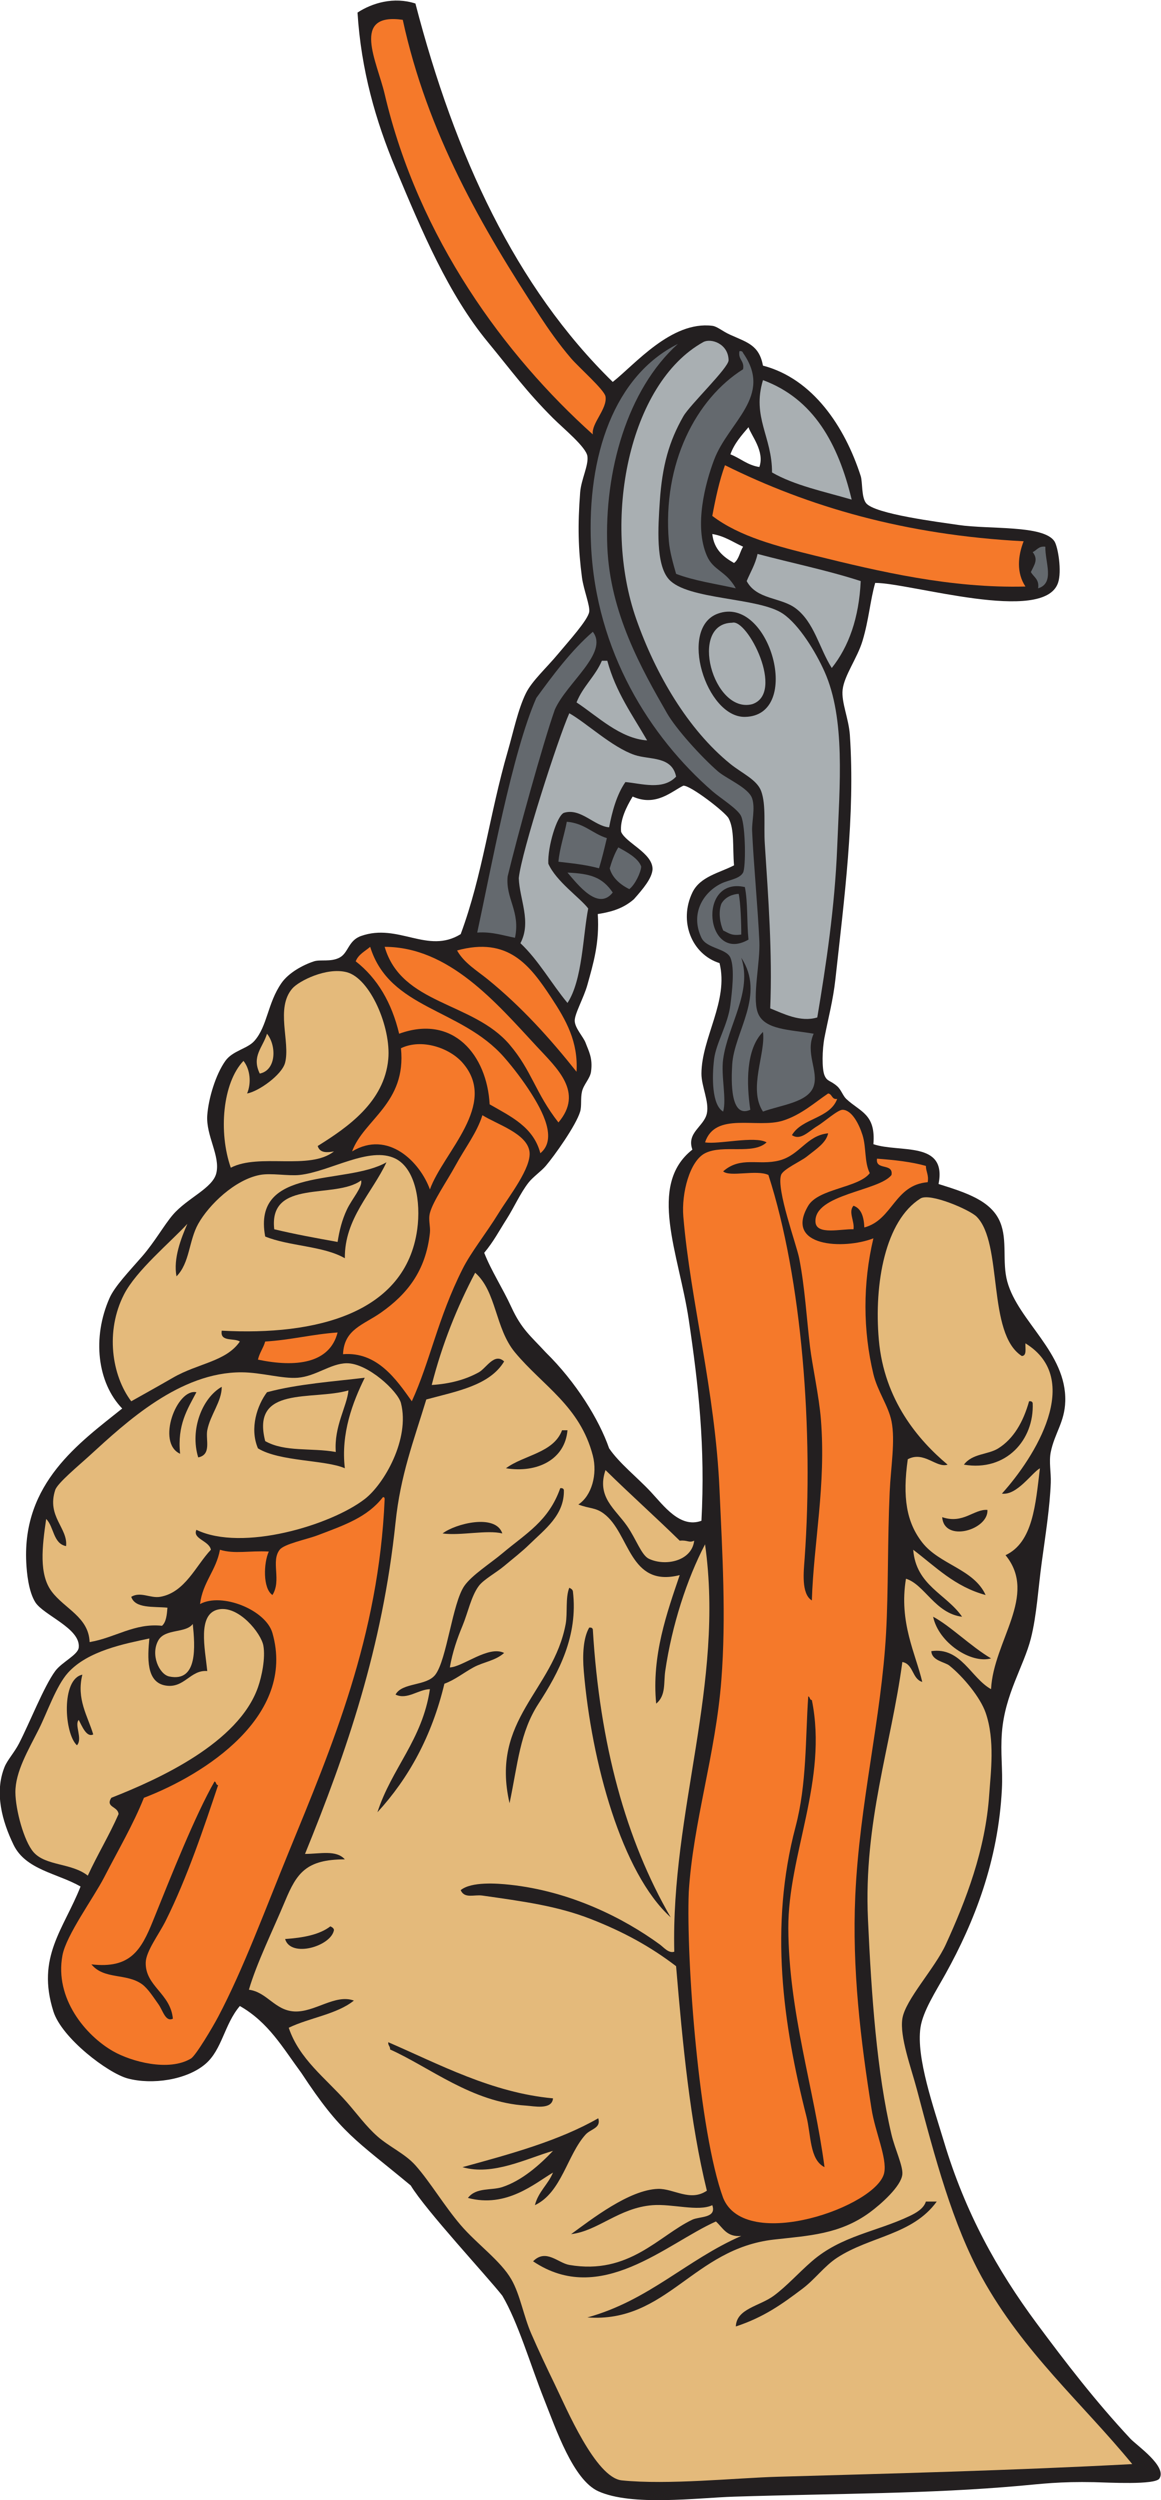 <?xml version="1.0" encoding="UTF-8" standalone="no"?>
<svg
   xmlns:dc="http://purl.org/dc/elements/1.1/"
   xmlns:cc="http://creativecommons.org/ns#"
   xmlns:rdf="http://www.w3.org/1999/02/22-rdf-syntax-ns#"
   xmlns:svg="http://www.w3.org/2000/svg"
   xmlns="http://www.w3.org/2000/svg"
   viewBox="0 0 410.387 883.52"
   height="883.52"
   width="410.387"
   xml:space="preserve"
   id="svg2"
   version="1.1"><defs
     id="defs6" /><g
     transform="matrix(1.333,0,0,-1.333,0,883.52)"
     id="g10"><g
       transform="scale(0.1)"
       id="g12"><path
         id="path14"
         style="fill:#231f20;fill-opacity:1;fill-rule:evenodd;stroke:none"
         d="m 1101.62,6618.71 c 104.95,-403.85 265.9,-751.7 523.2,-1003.19 58.29,45.72 155.21,162.23 264,148.8 13.28,-1.64 26.32,-14.26 48,-24 45.02,-20.23 76.24,-27.33 86.4,-81.61 131.96,-34.53 216.9,-161.25 259.2,-292.79 5.17,-16.07 1.47,-56.18 14.4,-72 23.43,-28.7 193.32,-49.94 244.8,-57.6 81.02,-12.08 225.55,0.38 254.4,-43.2 9.55,-14.43 20.15,-79.8 9.59,-110.41 -37.83,-109.76 -391.3,-0.16 -484.79,0 -13.32,-46.15 -16.56,-96.84 -33.6,-153.59 -13.78,-45.91 -48.56,-91.74 -52.79,-129.6 -3.75,-33.45 16.22,-76.49 19.2,-120 14.48,-212.59 -15.06,-435.31 -38.4,-648.01 -6.04,-54.87 -19.01,-103.32 -28.81,-153.6 -6.29,-32.27 -7.23,-83.59 0,-100.8 7.17,-17.03 15.53,-12.83 33.6,-28.79 10.62,-9.39 15.21,-25.36 24,-33.6 36.93,-34.64 78.69,-39.72 72,-120.01 69.23,-23.57 195.5,9.9 172.8,-105.59 73.81,-23.05 139.6,-44.34 163.2,-100.8 20.27,-48.48 4.64,-105.75 19.2,-158.4 28.99,-104.83 157.24,-188.4 153.6,-316.81 -1.56,-55.22 -28.09,-84.19 -38.4,-134.39 -5.38,-26.25 1.04,-54.46 0,-81.6 -2.47,-64.56 -13.91,-137.66 -24,-211.2 -9.12,-66.44 -13.31,-140.86 -28.79,-201.6 -18.86,-73.95 -68.96,-147.77 -76.81,-249.6 -4.15,-53.87 2.53,-98.15 0,-148.8 -9.57,-192.25 -73.61,-353.74 -148.8,-489.6 -26.34,-47.6 -60.84,-99.98 -67.2,-144.01 -11.52,-79.79 34.93,-210.94 62.4,-302.4 56.69,-188.769 141.82,-340.926 244.8,-480 78.65,-106.199 156.88,-207.793 249.6,-307.195 16.48,-17.664 97.95,-73.328 76.81,-105.598 -11.48,-17.508 -136.14,-10.391 -172.81,-9.598 -90.99,1.961 -140.51,-4.582 -196.8,-9.598 -242.44,-21.633 -483.01,-20.168 -758.4,-28.801 -96.73,-3.035 -271.14,-26.055 -360,14.395 -66.41,30.234 -111.77,163.593 -144,244.804 -35.89,90.442 -68.81,203.301 -110.4,273.594 -40.99,52.129 -203.13,226.34 -242.84,292.168 -146.922,122.219 -183.93,136.719 -289.961,298.228 -49.723,67.24 -86.746,133.9 -163.196,177.6 -41.527,-49.07 -46.828,-115.55 -91.203,-153.59 -49.707,-42.62 -141.668,-55.92 -206.402,-38.4 -52.219,14.13 -174.348,106.62 -196.797,177.6 -45.754,144.62 27.266,217.74 71.996,331.2 -61.426,35.12 -145.426,44.03 -177.597,110.4 -30.449,62.8 -51.23,138.22 -23.992,206.4 7.297,18.28 26.059,38.47 38.398,62.4 28.352,54.99 66.23,151.64 96,192 17.672,23.97 60.367,42.69 62.39,62.39 5.231,50.71 -93.503,85.56 -115.199,120 -17.762,28.23 -22.578,76.72 -24,105.61 -10.367,210.69 140.621,316.91 254.403,408 -66.145,68.6 -79.899,188.03 -33.598,292.8 13.801,31.23 51.808,70.64 86.402,110.4 33.274,38.24 58.508,83.5 81.594,110.4 38.238,44.54 105.523,70.15 115.199,110.39 11.063,45.98 -27.957,99.43 -24,153.6 3.199,43.7 21.824,107.22 48.004,144.01 19.328,27.16 58.242,31.9 76.797,52.8 34.996,39.41 34.676,99.89 72.004,153.59 18.676,26.87 55.984,47.68 86.398,57.61 16.453,5.36 44.129,-2.3 67.203,9.6 24.196,12.47 22.915,45.38 57.598,57.59 98.799,34.79 176.329,-49.28 263.999,4.81 58.24,157.03 76.13,316.74 124.8,484.8 15.03,51.88 27.01,110.63 48,153.6 16.14,33.04 54.37,67.01 86.4,105.6 25.93,31.24 78.07,88.48 81.6,110.4 2.57,15.96 -14.95,59.03 -19.2,91.2 -9.97,75.46 -11.52,138.17 -4.8,225.59 2.63,34.03 22.81,72 19.2,96 -3.69,24.57 -63.96,73.57 -91.2,100.81 -71.22,71.21 -109.46,124.76 -172.8,201.6 -104.6,126.88 -174.41,292.67 -244.8,460.79 -52.605,125.67 -91.238,260.3 -100.8,412.81 38.875,25.46 96.16,42.62 153.6,23.99 z m 844.8,-2284.79 c -38.36,-19.99 -89.9,-29.42 -110.4,-72.01 -36.64,-76.14 -2.21,-163.63 72,-187.19 24.8,-100.25 -47.53,-197.71 -48,-292.81 -0.16,-33.99 21.07,-74.49 14.41,-105.59 -7.5,-34.98 -54.68,-50.75 -38.41,-96 -120.29,-94.61 -35.53,-276.68 -9.6,-451.2 26,-175 43.97,-337.52 33.6,-532.8 -56.65,-20.78 -100,39.97 -134.41,76.79 -35.89,38.44 -83.3,75.48 -110.38,115.21 -26.6,76.54 -87.87,175.73 -168.01,254.39 -39.91,43.48 -63.86,60.62 -91.2,120 -23.56,51.18 -53.58,96.68 -72,144.01 24.96,29.83 39.52,58.32 59.67,89.79 18.9,29.54 35.83,68.02 57.6,96.01 12.16,15.63 33.4,29.88 45.93,44.59 22.87,26.86 80.17,107.07 91.2,144.01 4.44,14.89 0.72,34.97 4.8,52.8 4.44,19.42 21.38,34.46 24,52.79 5.16,36.07 -6.18,54.74 -14.4,76.81 -5.81,15.6 -27.77,38.05 -28.8,57.6 -0.96,18.29 23.98,61.33 33.6,95.99 15.6,56.23 32.51,111.26 27.51,187.69 27.46,4.38 64.14,11.48 95.82,39.36 24.69,27.87 47.81,55.25 49.47,79.44 0.28,43.04 -70.97,69.7 -83.38,99.2 -3.41,30.75 13.78,65.89 30.58,93.52 61.7,-27.75 103.53,14 134.4,28.8 18.85,1.3 111.46,-70.28 120,-86.41 16,-30.2 10.39,-76.02 14.4,-124.79 z m 38.4,1161.6 c 6.85,-21.86 43.49,-63.72 28.81,-105.61 -31.89,4.93 -50.23,23.39 -76.81,33.61 10.57,29.43 29.68,50.31 48,72 z m -96,-283.2 c 32.97,-5.43 55.07,-21.73 81.6,-33.61 -8.64,-13.75 -10.97,-33.83 -24,-43.19 -28.69,16.1 -53.22,36.38 -57.6,76.8 v 0" /><path
         id="path16"
         style="fill:#f5792a;fill-opacity:1;fill-rule:evenodd;stroke:none"
         d="m 1068.02,6575.52 c 65.16,-300.03 208.81,-549.33 364.8,-787.21 20.42,-31.13 48.37,-71.63 81.61,-110.4 20.18,-23.55 88.21,-83.38 91.18,-100.79 5.61,-32.75 -38.16,-71.64 -33.59,-100.8 -232.47,208.66 -462.33,519.7 -552,902.39 -20.262,86.48 -90.645,216.43 48,196.81 v 0" /><path
         id="path18"
         style="fill:#a9afb2;fill-opacity:1;fill-rule:evenodd;stroke:none"
         d="m 2167.22,3930.72 c -44.83,-13.72 -91.2,10.67 -124.8,23.99 5.99,147.59 -5.15,293.07 -14.4,436.8 -3.01,46.75 3.88,102.63 -9.6,139.21 -11.24,30.49 -50.96,47.17 -81.6,71.99 -112.7,91.29 -198.47,238.25 -249.6,384.01 -91.59,261.11 -20,624.57 177.6,734.4 20.07,11.16 66.42,-3.91 67.2,-48 0.36,-20.12 -102.36,-117.91 -120,-148.8 -37.72,-66.11 -56,-130.23 -62.4,-225.61 -4.5,-67.21 -11.24,-166.91 24.01,-206.39 49.44,-55.41 237.5,-47.2 302.39,-91.2 43.34,-29.39 87.59,-102.47 110.4,-153.6 55.72,-124.9 40.27,-298.75 33.6,-465.61 -6.41,-160.26 -29.59,-312.57 -52.8,-451.19 z m -191.99,796.79 c 155.12,2.35 66.04,324.39 -72.01,273.61 -104.68,-38.51 -30.88,-275.16 72.01,-273.61 v 0" /><path
         id="path20"
         style="fill:#64696e;fill-opacity:1;fill-rule:evenodd;stroke:none"
         d="m 1797.62,5716.32 c -135.11,-121.56 -195.31,-339.32 -187.2,-537.61 7.21,-176.12 90.58,-323.59 158.4,-441.59 24.17,-42.06 90.57,-115.32 134.4,-153.6 22.91,-20.01 81.66,-43.73 91.21,-72 8.75,-25.95 -1.09,-61.83 0,-86.4 3.68,-83.88 15.03,-201.38 19.2,-292.81 2.51,-55.47 -18.75,-145.09 -4.81,-187.19 15.98,-48.26 86.31,-46.31 148.8,-57.6 -23.12,-51.22 13.54,-98.63 0,-139.2 -14.33,-42.93 -86.67,-49.65 -134.4,-67.2 -39.96,60.48 7.73,154.16 0,211.19 -45.71,-45.51 -43.88,-137.68 -33.6,-206.39 -53.09,-23.93 -50.74,74.57 -48,120 5.27,87.23 89.15,183.62 23.99,283.2 30.25,-90.72 -35.62,-178.94 -47.99,-268.81 -6.16,-44.76 9.55,-105.17 0,-139.19 -30.06,17.44 -29.85,91.5 -23.99,139.19 5.26,42.99 36.67,91.23 43.19,144.01 3.56,28.84 12.42,96.34 0,124.8 -10.89,24.95 -63.23,24.17 -76.8,52.79 -31,65.41 6.5,121.7 52.8,144.01 20.08,9.67 48.29,11.83 57.6,28.79 7.47,13.64 6.94,120.27 -4.81,148.81 -7.95,19.35 -55.05,48.26 -76.79,67.2 -164.55,143.34 -308.73,369.53 -321.6,652.8 -10.79,237.65 61.88,448.53 230.4,532.8 z m 187.2,-1579.21 c -4.72,44.89 -1.4,97.81 -9.59,139.21 -128.04,28.88 -103.96,-204.87 9.59,-139.21 v 0" /><path
         id="path22"
         style="fill:#64696e;fill-opacity:1;fill-rule:evenodd;stroke:none"
         d="m 1960.82,5697.12 c 5.57,0.77 8.54,-1.07 9.6,-4.8 80.42,-114.5 -38.58,-182.15 -76.79,-283.21 -23.19,-61.3 -53.68,-175.04 -19.2,-254.39 17.39,-40.06 50.24,-39.09 76.79,-86.41 -53.53,12.07 -111.06,20.15 -158.4,38.41 -8.35,28.68 -16.99,60.18 -19.19,86.4 -17.5,207.23 72.79,378.03 196.79,456 4.14,23.34 -13.74,24.65 -9.6,48 v 0" /><path
         id="path24"
         style="fill:#a9afb2;fill-opacity:1;fill-rule:evenodd;stroke:none"
         d="m 2023.22,5620.31 c 134.3,-49.69 199.53,-168.45 235.2,-316.79 -73.02,21.38 -151.32,37.48 -211.2,72 0.3,95.13 -53.74,146.17 -24,244.79 v 0" /><path
         id="path26"
         style="fill:#f5792a;fill-opacity:1;fill-rule:evenodd;stroke:none"
         d="m 1922.42,5394.71 c 221.32,-109.87 477.25,-185.14 792.01,-201.59 -15.33,-39.16 -19.35,-83.61 4.79,-120 -197.76,-5.13 -386.73,39.64 -556.8,81.6 -100.73,24.84 -201,50.34 -273.6,105.59 8.8,47.2 18.66,93.35 33.6,134.4 v 0" /><path
         id="path28"
         style="fill:#64696e;fill-opacity:1;fill-rule:evenodd;stroke:none"
         d="m 2772.02,5178.71 c -1.17,-40.46 25.78,-96.5 -19.2,-110.4 3.54,24.35 -11.9,29.7 -19.19,43.2 9,19.24 20.3,32.82 4.79,52.81 11.06,4.93 15.47,16.52 33.6,14.39 v 0" /><path
         id="path30"
         style="fill:#a9afb2;fill-opacity:1;fill-rule:evenodd;stroke:none"
         d="m 2282.42,5087.51 c -4.63,-97.77 -31.48,-173.31 -76.81,-230.39 -33.47,52.95 -46.34,121.28 -95.99,158.4 -39.35,29.42 -103.14,22.57 -129.6,71.99 9.87,23.74 22.89,44.32 28.8,72.01 91.02,-24.19 186.67,-43.73 273.6,-72.01 v 0" /><path
         id="path32"
         style="fill:#a9afb2;fill-opacity:1;fill-rule:evenodd;stroke:none"
         d="m 1941.62,4977.12 c 40.27,11.63 141.25,-187.03 52.81,-216 -103.79,-26.01 -168.84,214.18 -52.81,216 v 0" /><path
         id="path34"
         style="fill:#64696e;fill-opacity:1;fill-rule:evenodd;stroke:none"
         d="m 1572.02,4953.12 c 42.93,-55.72 -69.31,-135.04 -100.79,-206.4 -31.44,-89.09 -99.66,-336.36 -125.11,-442.21 -5.8,-58.88 34.3,-92.56 19.5,-162.6 -29.65,5.55 -61.93,16.74 -100.13,13.74 35.56,164.53 92.7,477.05 156.73,622.14 42.46,58.37 92.47,125.86 149.8,175.33 v 0" /><path
         id="path36"
         style="fill:#a9afb2;fill-opacity:1;fill-rule:evenodd;stroke:none"
         d="m 1596.02,4876.32 c 4.8,0 9.59,0 14.4,0 22.35,-83.25 67.02,-144.18 105.6,-211.2 -71.82,4.99 -131.3,63.88 -187.2,100.8 16.78,42.42 49.48,68.92 67.2,110.4 v 0" /><path
         id="path38"
         style="fill:#a9afb2;fill-opacity:1;fill-rule:evenodd;stroke:none"
         d="m 1509.62,4737.12 c 45.14,-25.26 113.32,-90.01 172.8,-110.4 39.34,-13.5 99.27,-2.17 110.4,-57.6 -34.88,-37.05 -92.03,-18.12 -134.4,-14.4 -23.35,-33.59 -35.38,-79.04 -43.19,-120 -39.3,3.04 -75.48,52.27 -120,38.4 -18.85,-8.23 -43.35,-90.23 -41.23,-134.77 20.66,-47.08 84.29,-90.46 105.79,-118.8 -14.11,-70.86 -14.97,-189.51 -54.97,-250.44 -42.81,51.59 -76.23,112.57 -124.8,158.41 29.98,56.66 -2.45,116.46 -4.37,172.56 7.42,70.85 104.73,371.6 133.97,437.04 v 0" /><path
         id="path40"
         style="fill:#64696e;fill-opacity:1;fill-rule:evenodd;stroke:none"
         d="m 1503.01,4449.49 c 47.2,-4.01 67.3,-31.11 106.23,-43.39 -7.05,-29.55 -12.94,-54.26 -20.83,-79.97 -37.28,10.02 -74.19,13.44 -107.59,17.39 3.02,35.37 16.27,73.49 22.19,105.97 v 0" /><path
         id="path42"
         style="fill:#64696e;fill-opacity:1;fill-rule:evenodd;stroke:none"
         d="m 1639.58,4381.56 c 22.9,-12.52 53.21,-28.63 60.78,-50.94 -1.04,-15.63 -16.34,-48.08 -31.65,-59.74 -31.29,15.49 -47.23,36.34 -51.85,55.11 4.34,15.72 12.74,39.45 22.72,55.57 v 0" /><path
         id="path44"
         style="fill:#64696e;fill-opacity:1;fill-rule:evenodd;stroke:none"
         d="m 1504.82,4314.71 c 61.16,-2.66 92.3,-12.3 120,-52.8 -38.77,-49.53 -92.56,20.99 -120,52.8 v 0" /><path
         id="path46"
         style="fill:#64696e;fill-opacity:1;fill-rule:evenodd;stroke:none"
         d="m 1965.61,4150.48 c -26.12,-3.72 -32.4,3.61 -47.77,10.64 -8.54,18.5 -13.45,48.66 -5.02,70.96 10.41,18.69 30.95,25.56 45.93,26.3 5.27,-22.54 7.09,-84.31 6.86,-107.9 v 0" /><path
         id="path48"
         style="fill:#f5792a;fill-opacity:1;fill-rule:evenodd;stroke:none"
         d="m 981.625,4117.91 c 51.365,-166 240.835,-162.4 355.195,-292.79 24.81,-28.3 51.45,-63.46 72,-96 27.72,-43.91 70.69,-120.3 24,-158.4 -18.16,69.83 -78.54,97.45 -134.4,129.6 -6.98,130.47 -96.46,239.43 -240,187.2 -19.76,82.64 -57.69,147.11 -115.201,192 7.203,18.39 24.617,26.58 38.406,38.39 v 0" /><path
         id="path50"
         style="fill:#f5792a;fill-opacity:1;fill-rule:evenodd;stroke:none"
         d="m 1020.02,4117.91 c 170.38,-0.31 294.71,-147.06 403.2,-263.99 54.33,-58.56 125.32,-121.65 57.6,-201.61 -61.6,78.79 -70.29,136.75 -129.6,206.4 -96.87,113.77 -286.69,105.17 -331.2,259.2 v 0" /><path
         id="path52"
         style="fill:#f5792a;fill-opacity:1;fill-rule:evenodd;stroke:none"
         d="m 1528.82,3786.71 c -70.66,88.81 -145.55,171.89 -235.2,244.8 -28.49,23.18 -63.05,43.4 -81.6,76.81 135.51,36.99 192.81,-38.81 249.6,-124.8 39.86,-60.36 71.86,-117.42 67.2,-196.81 v 0" /><path
         id="path54"
         style="fill:#e4ba7b;fill-opacity:1;fill-rule:evenodd;stroke:none"
         d="m 842.422,3589.92 c 5.801,-19.54 25.871,-17.41 43.203,-14.4 -64.848,-51.01 -198.02,-4 -273.605,-43.21 -32.954,93.94 -21.875,225 33.601,283.21 17.879,-22.24 21.336,-58.95 9.598,-86.4 30.281,5.24 92.515,49.33 100.801,81.6 14.199,55.29 -26.153,144.46 19.199,196.79 17.16,19.81 90.344,56.93 144,43.2 62.383,-15.96 118.021,-146.28 110.401,-230.4 -10.31,-113.85 -108.233,-181.17 -187.198,-230.39 v 0" /><path
         id="path56"
         style="fill:#e4ba7b;fill-opacity:1;fill-rule:evenodd;stroke:none"
         d="m 708.02,3887.52 c 25.519,-31.31 25.101,-96.74 -19.204,-105.61 -22.433,46.03 8.157,68.88 19.204,105.61 v 0" /><path
         id="path58"
         style="fill:#f5792a;fill-opacity:1;fill-rule:evenodd;stroke:none"
         d="m 1140.02,3474.72 c -26.16,72.4 -110.49,158.36 -206.403,100.8 30.742,84.46 144.623,127.37 129.603,273.6 55.46,26.51 128.96,0.64 163.21,-38.4 96.81,-110.39 -51.32,-237.62 -86.41,-336 v 0" /><path
         id="path60"
         style="fill:#f5792a;fill-opacity:1;fill-rule:evenodd;stroke:none"
         d="m 2196.02,3729.12 c 11.32,-1.48 8.93,-16.67 24,-14.4 -19.41,-52.59 -93.48,-50.53 -120,-96.01 22.92,-15.55 44.88,10.69 67.2,24 18.55,11.08 54.47,43.56 67.21,43.21 25.01,-0.71 43.98,-39.08 52.79,-67.21 10.3,-32.85 4.46,-71.26 19.2,-100.8 -29.94,-39.16 -136.06,-40.64 -163.2,-86.39 -64.89,-109.4 94.83,-116.75 172.8,-86.4 -28.46,-119.95 -27.69,-244.84 0,-360 10.96,-45.61 39.84,-84.03 48,-124.81 10.41,-51.97 -1.77,-120.61 -4.8,-187.2 -5.87,-129.34 -3.32,-261.08 -9.6,-374.39 -12.54,-226.36 -70.5,-451.69 -81.6,-696.01 -8.83,-194.39 14.21,-384.39 43.2,-566.39 9.75,-61.242 41.07,-128.488 33.6,-168 -16.82,-89.093 -368.22,-212.968 -427.2,-67.207 -63.98,174.774 -98.3,628.927 -91.2,811.197 11.57,184.8 71.24,364.73 86.4,561.61 13.02,168.97 2.64,334.73 -4.8,504 -11.61,264.21 -77.1,500.56 -96,724.79 -5.23,62.17 16.94,147.38 57.6,168.01 47.79,24.24 127.04,-5.09 163.2,28.8 -31.49,17.8 -127.41,-6.12 -163.2,0 27.16,82.24 137.78,36.05 206.4,57.59 48.94,15.37 86.2,49.45 120,72.01 z m -129.6,-177.6 c -54.69,-14.15 -102.2,12.01 -148.8,-28.81 17.43,-16 88.4,5.22 120,-9.6 88.83,-274.67 120.28,-678.61 96.01,-1017.59 -2.36,-32.88 -9.55,-93.01 19.19,-110.4 4.8,154.24 37.89,304.43 24,480 -4.82,60.84 -22.86,142.77 -28.8,192 -9.15,75.87 -13.63,158.09 -28.8,235.19 -7.09,36.02 -61.15,182.76 -48,220.8 5.26,15.24 52.3,36.23 67.2,48.01 28.32,22.35 52.12,37.4 57.6,62.4 -57.06,-5.56 -74.61,-57.78 -129.6,-72 z m 43.2,-1766.4 c -69.86,-264.06 -33.53,-523.1 28.8,-768 12.59,-49.464 8.03,-114.593 48,-134.405 -27.83,210.075 -95.01,410.285 -96,633.605 -0.86,194.49 105.56,392.82 62.4,604.79 -6.34,0.06 -4.39,8.42 -9.6,9.6 -7.65,-110.59 -3.52,-231.92 -33.6,-345.59 v 0" /><path
         id="path62"
         style="fill:#f5792a;fill-opacity:1;fill-rule:evenodd;stroke:none"
         d="m 1092.03,2913.11 c -41.14,58.09 -91.99,132.01 -182.413,124.81 2.789,66.58 53.957,77.38 100.803,110.4 68.5,48.27 118.58,109.73 129.6,211.2 1.89,17.39 -4.84,34.41 0,52.79 8.29,31.48 44.72,83.66 67.21,124.8 27.15,49.73 57.29,87.66 71.99,134.4 39.18,-24.53 117.64,-48.28 124.8,-95.99 6.39,-42.64 -54.82,-119.7 -81.59,-163.21 -34.24,-55.61 -72.99,-103.01 -96,-148.79 -65.66,-130.57 -85.94,-244.81 -134.4,-350.41 v 0" /><path
         id="path64"
         style="fill:#e4ba7b;fill-opacity:1;fill-rule:evenodd;stroke:none"
         d="m 588.02,3100.32 c -5.192,-30.8 32.589,-18.61 48.003,-28.8 -36.835,-53.47 -110.519,-57.22 -177.605,-96 -38.883,-22.48 -73.766,-41.77 -110.398,-62.41 -51.688,68.55 -69.192,185.69 -19.204,283.21 32.489,63.37 122.051,137.45 168.004,187.19 -16.332,-37.58 -37.828,-91.84 -28.8,-139.19 35.503,35.74 32.433,94.25 57.605,139.19 28.461,50.85 97.125,116.83 163.191,129.6 30,5.81 75.133,-3.25 105.602,0 80.508,8.6 185.949,77.66 254.402,43.21 52.7,-26.53 67.54,-114.52 57.6,-187.2 -30.52,-223.11 -268.815,-282.52 -518.4,-268.8 z m 115.199,249.6 c 63.636,-25.97 154.48,-24.72 211.199,-57.61 -1.082,105.15 72.312,172.89 110.402,254.41 -107.75,-61.99 -356.812,-7.8 -321.601,-196.8 v 0" /><path
         id="path66"
         style="fill:#f5792a;fill-opacity:1;fill-rule:evenodd;stroke:none"
         d="m 2325.61,3556.32 c 46.15,-3.46 90.94,-8.27 129.62,-19.21 0.19,-15.79 8.09,-23.89 4.79,-43.19 -88.63,-7.37 -92.31,-99.7 -168,-120 -1.29,27.51 -7.53,50.06 -28.8,57.6 -14.51,-16.39 3.42,-41.18 0,-62.4 -31.14,1.59 -98.61,-16.48 -100.8,19.2 -4.55,73.98 169.14,81.93 201.6,124.79 5.48,32.69 -43.3,11.11 -38.41,43.21 v 0" /><path
         id="path68"
         style="fill:#e4ba7b;fill-opacity:1;fill-rule:evenodd;stroke:none"
         d="m 957.621,3498.71 c 4.531,-17.32 -24.086,-48.52 -37.484,-76.8 -13.258,-27.97 -20.176,-56.11 -24.918,-86.39 -57.004,10.19 -113.797,20.6 -167.996,33.6 -15.297,135.29 161.539,78.45 230.398,129.59 v 0" /><path
         id="path70"
         style="fill:#e4ba7b;fill-opacity:1;fill-rule:evenodd;stroke:none"
         d="m 2709.62,3033.11 c 13.73,0.68 8.78,20.03 9.6,33.61 154.37,-94.83 25.49,-301.22 -62.4,-398.4 39.63,-5.48 79.05,54.93 100.8,67.2 -11.66,-95.54 -18.19,-196.2 -91.2,-230.4 86.82,-106.02 -32.14,-227.34 -38.4,-355.21 -53.62,29.78 -79.69,112.06 -158.4,100.8 1.12,-25.49 35.83,-28.6 48,-38.4 36.81,-29.6 81.79,-84.01 96.01,-124.79 25.31,-72.67 13.35,-159.95 9.59,-216.01 -9.95,-148.37 -62.08,-282.23 -115.2,-398.4 -29.11,-63.65 -107.54,-146.64 -115.2,-196.79 -7.37,-48.25 23.19,-129.69 38.4,-187.2 47.83,-180.8 94.74,-357.948 172.8,-499.21 109.64,-198.379 265.63,-332.691 398.4,-494.394 -318.7,-17.039 -651.63,-25.348 -940.8,-33.602 -109.87,-3.137 -290.46,-22.062 -412.8,-9.602 -69.55,7.09 -147.55,192.422 -177.59,254.406 -21.99,45.332 -43.39,90.672 -62.41,134.394 -20.76,47.727 -29.36,103.211 -52.8,144.004 -28.48,49.551 -91.42,93.801 -134.4,144.004 -43.87,51.238 -81.26,114.871 -120,158.399 -27.49,30.878 -69.31,49.023 -100.8,76.796 -30.351,26.758 -54.879,60.974 -81.601,91.204 -56.254,63.63 -125.742,113.74 -153.598,196.79 55.039,26.57 127.664,35.54 172.797,72.01 -49.785,18.35 -104.07,-31.98 -158.398,-28.8 -51.465,3.02 -71.957,51.27 -120,57.59 20.492,70.4 63.628,157.62 96,235.21 30.828,73.86 55.472,110.31 158.398,110.4 -22.992,25.68 -65.324,14.46 -105.602,14.39 110.442,270.96 205.544,547.29 240.004,878.4 13.09,125.81 47.55,214.66 81.6,326.41 80.6,21.8 167.92,36.88 206.4,100.8 -25.57,24.28 -47.44,-17.89 -67.2,-28.81 -35.18,-19.43 -76.5,-30.57 -124.8,-33.59 27.95,109.65 67.75,207.45 115.2,297.6 57.02,-50.31 52.44,-147.14 105.6,-211.21 73.36,-88.39 172.4,-142.38 206.4,-273.59 12.75,-49.23 -2.99,-106.78 -38.39,-129.61 30.35,-11.7 44.39,-7.24 67.19,-23.99 69.87,-51.36 66.79,-197.34 201.6,-163.21 -33.22,-98.05 -74.91,-212.97 -62.4,-340.8 26.37,21.71 19.46,55.24 24,86.41 17.62,121.1 57.42,243.77 105.6,336 52.04,-370.99 -90.68,-707.46 -81.6,-1080 -14.65,-5.21 -28.5,11.98 -38.4,19.19 -96.38,70.28 -237.17,141.23 -398.4,158.4 -33.4,3.57 -101.22,8.65 -129.6,-14.39 10.11,-23.39 35.4,-11.23 57.6,-14.41 107.83,-15.4 198.55,-27.36 288,-62.4 86.06,-33.7 157.06,-72.45 225.6,-124.79 17.54,-208.07 37.18,-414.02 81.61,-595.207 -44.5,-30.208 -87.82,6.015 -129.61,4.804 -76.68,-2.226 -177.89,-81.933 -230.39,-120 71.68,8.446 126.61,69.832 215.99,76.797 52.09,4.063 121.56,-17.687 158.4,0 12.27,-34.871 -33.81,-29.426 -52.8,-38.398 -88.54,-41.828 -167.75,-147.356 -326.4,-120 -29.94,5.164 -61.91,44.05 -96,9.597 178.89,-120.418 352.36,46.313 484.8,105.606 18.59,-16.61 28.43,-41.973 67.19,-38.406 -144.81,-63.176 -244.89,-171.094 -407.99,-215.997 210.8,-15.253 279.85,182.039 494.4,206.399 91.83,10.426 174.59,13.457 254.4,72 29.45,21.601 83.31,69.289 86.4,100.801 2.16,22.039 -19.81,67.422 -28.8,105.605 -38.92,165.389 -53.21,368.799 -62.4,571.189 -11.68,257.18 61.18,458.57 91.2,681.6 29.75,-5.45 25.52,-44.88 52.79,-52.79 -17.37,74.48 -62.52,157.9 -43.19,273.59 49.22,-15.05 77.38,-92.02 148.8,-100.8 -41.82,60.59 -122.17,82.64 -129.6,177.6 59.22,-44.78 110.1,-97.9 192.01,-120 -31.4,69.09 -121.94,80.21 -168.02,139.21 -41.9,53.66 -52.77,119.74 -38.39,220.79 43.39,22.75 75.53,-24.23 105.6,-14.39 -77.04,64.53 -168.39,170.62 -182.4,331.2 -13.04,149.55 17.21,315.89 110.4,374.4 25.23,15.83 130.79,-30 148.8,-48.01 70.71,-70.7 26.95,-310.04 120,-369.6 z m -62.4,-244.79 c -27.74,-17.34 -68.41,-13.04 -91.2,-43.2 111.95,-19.03 186.75,65.9 182.4,163.2 -1.06,3.74 -4.02,5.57 -9.6,4.79 -15.45,-55.2 -41.32,-99.61 -81.6,-124.79 z m -1156.8,48 c -22.69,-60.51 -101.03,-65.37 -148.79,-100.8 82.31,-13.27 156.47,22.53 163.19,100.8 -4.8,0 -9.59,0 -14.4,0 z m -158.4,-326.41 c -31.64,-26.65 -80.84,-57.61 -100.8,-86.39 -31.54,-45.5 -46.41,-195.48 -76.8,-235.2 -23.82,-31.14 -87.74,-19.92 -105.6,-52.8 30.85,-14.74 59.95,13.56 91.2,14.39 -20.14,-135.05 -101.29,-209.11 -139.2,-326.39 82.7,90.11 144.23,201.36 177.6,340.8 27.77,10.16 50.38,28.66 76.8,43.2 26.75,14.71 58.14,17.34 81.6,38.4 -41.47,20.73 -109.14,-36.92 -144,-38.4 7.14,40.98 19.45,76.44 33.61,110.4 14.26,34.25 23.01,78.61 43.19,105.6 12.88,17.22 46.31,35.25 67.2,52.8 23.83,20.02 47.29,38.06 67.2,57.6 40.06,39.31 93.06,77.4 91.21,144 -1.07,3.74 -4.03,5.58 -9.62,4.79 -30.89,-87.54 -90.63,-119.76 -153.59,-172.8 z m 1166.4,96.01 c 4.98,-68.28 123.26,-33.8 120,19.2 -35.79,2.82 -64.03,-38.19 -120,-19.2 z m -1324.8,-43.21 c 47.08,-6.57 118.24,10.09 158.4,0 -17.49,53.33 -124.59,26.07 -158.4,0 z m 326.4,-240 c -33.13,-177.81 -200.42,-252.06 -148.8,-475.19 22.26,106.61 27.43,187.97 76.8,263.99 53.46,82.34 105.24,179.32 91.2,297.61 -1.02,5.38 -5.33,7.47 -9.6,9.6 -10.64,-26.02 -4.33,-67.7 -9.6,-96.01 z m 974.41,19.2 c 14.46,-69.21 100.8,-125.39 153.59,-110.4 -53.47,31.52 -108.42,86.54 -153.59,110.4 z m -926.41,-143.99 c 20.34,-240.82 100.59,-535.63 230.4,-652.8 -118.58,204.63 -188.17,458.23 -206.4,763.2 -1.06,3.74 -4.02,5.57 -9.6,4.79 -15.85,-27.06 -18.03,-72.16 -14.4,-115.19 z m -792,-710.4 c 14.941,-50.8 122.339,-19.38 129.605,23.99 -1.02,5.39 -5.332,7.49 -9.605,9.6 -28.903,-22.29 -72.125,-30.27 -120,-33.59 z m 278.4,-292.8 c 105.81,-47.52 216.85,-140.04 360,-148.8 20.4,-1.25 69.51,-12.38 72,19.2 -162.1,14.84 -302.21,90.68 -436.8,148.8 -1.07,-9.08 5.41,-10.59 4.8,-19.2 z m 192.01,-312.005 c 80.39,-23.645 171.25,23.379 239.99,43.203 -35.7,-37.695 -82.46,-78.906 -134.4,-96.008 -29.14,-9.59 -69.05,-0.019 -91.2,-28.797 102.86,-27.453 178.1,39.356 225.6,67.207 -13.07,-31.726 -38.97,-50.636 -48,-86.406 70.82,33.399 85.47,133.113 134.4,187.207 13.84,15.293 41.61,16.641 33.6,43.189 -103.71,-59.478 -231.82,-94.576 -359.99,-129.595 z m 1228.8,-91.203 c -5.93,-19.063 -26.71,-30.555 -43.21,-38.399 -88.43,-42.027 -180.93,-52.078 -259.2,-120 -35.62,-30.906 -66.12,-65.547 -100.8,-91.199 -37.9,-28.027 -99.03,-34.133 -100.8,-81.601 74.42,24.675 121.7,58.542 177.6,100.8 32.23,24.364 57.44,59.617 91.2,81.602 87.8,57.176 199.97,60.359 264,148.797 -9.59,0 -19.2,0 -28.79,0 v 0" /><path
         id="path72"
         style="fill:#f5792a;fill-opacity:1;fill-rule:evenodd;stroke:none"
         d="m 895.219,3095.52 c -21.016,-82.43 -110.864,-93.04 -211.199,-72 4.089,18.3 14.273,30.52 19.199,48 67.933,4.07 124.652,19.35 192,24 v 0" /><path
         id="path74"
         style="fill:#e4ba7b;fill-opacity:1;fill-rule:evenodd;stroke:none"
         d="m 520.82,2572.31 c -11.132,-23.99 34.004,-28.77 38.399,-52.8 -39.617,-41.66 -68.449,-113.4 -134.399,-124.79 -26.175,-4.52 -52.05,14.87 -76.8,0 10.222,-31.38 57.964,-25.24 96,-28.8 -1.52,-19.28 -3.356,-38.25 -14.403,-48 -73.179,7.76 -123.887,-31.77 -191.996,-43.2 -2.391,66.44 -66.508,88.28 -100.801,134.4 -33.73,45.35 -25.226,117.34 -14.398,191.99 20.984,-20.6 18.062,-65.13 52.797,-71.99 5.211,48.02 -51.864,78.5 -28.793,148.8 6.023,18.38 62.301,64.75 91.195,91.2 97.336,89.1 239.629,221.56 403.199,220.79 52.371,-0.24 107.657,-17.61 148.797,-14.39 48.156,3.77 86.946,37.93 129.602,38.4 55.922,0.61 135.991,-74.2 144.001,-105.6 24.26,-95.03 -44.51,-214.69 -95.997,-254.4 -90.012,-69.44 -324.739,-140.23 -446.403,-81.61 z m 187.2,364.81 c -25.422,-33.69 -46.891,-94.95 -24,-148.8 57.511,-35.45 179.75,-30.28 230.398,-52.8 -10.844,92.59 20.855,175.14 52.805,240 -81.039,-9.81 -177.653,-16.42 -259.203,-38.4 z m -182.395,-172.8 c 36.148,7.25 19.254,47.25 23.992,72 7.828,40.85 38.59,76.18 38.403,115.19 -51.754,-29.28 -85.055,-113.74 -62.395,-187.19 z m -48.004,9.6 c -7.941,76.73 19.481,118.12 43.199,163.2 -51.914,10.93 -107.031,-134.13 -43.199,-163.2 v 0" /><path
         id="path76"
         style="fill:#e4ba7b;fill-opacity:1;fill-rule:evenodd;stroke:none"
         d="m 924.02,2941.91 c -4.079,-42.74 -38.692,-95.39 -33.598,-163.19 -64.563,11.59 -134.731,-0.89 -187.203,28.8 -37.848,148.29 124.308,106.78 220.801,134.39 v 0" /><path
         id="path78"
         style="fill:#e4ba7b;fill-opacity:1;fill-rule:evenodd;stroke:none"
         d="m 1605.61,2730.71 c 64.53,-63.48 132.14,-123.87 196.81,-187.19 21.25,2.28 23.87,-6.61 38.4,0 -6.13,-53.73 -75.73,-68.85 -120,-48 -19.9,9.37 -33.46,51.44 -57.6,86.39 -31.9,46.22 -81.8,77.08 -57.61,148.8 v 0" /><path
         id="path80"
         style="fill:#f5792a;fill-opacity:1;fill-rule:evenodd;stroke:none"
         d="m 1015.23,2658.72 c 4.08,0.88 4.52,-1.88 4.79,-4.8 -15.52,-364.39 -139.743,-655.88 -254.399,-936 -63.476,-155.08 -120.566,-310.62 -187.203,-436.81 -14.59,-27.63 -59.133,-102.64 -71.992,-110.4 -58.863,-35.46 -158.531,-8.11 -206.406,19.2 -72.571,41.42 -155.797,139.9 -134.395,254.41 9.98,53.4 82.344,152.09 110.398,206.39 39.29,76.09 76.985,139.92 105.598,211.2 160.234,61.22 403.793,216.32 340.801,436.81 -17.594,61.57 -134.371,108.17 -192,76.8 7.191,58.41 42.715,88.48 52.797,143.99 39.426,-12.05 77.015,-1.93 129.601,-4.79 -13.722,-29.38 -16.398,-97.63 9.602,-115.21 24.691,39.12 -4.828,89.15 19.199,120 12.207,15.69 70.945,27.08 100.801,38.41 72.246,27.41 131.527,47.86 172.808,100.8 z M 405.621,1535.52 c -31.539,-78.18 -60.289,-127.08 -163.195,-115.21 33.637,-41.11 92.711,-22.56 134.398,-52.79 15.875,-11.52 31.539,-36.65 43.196,-52.8 11.82,-16.39 18.808,-47.98 38.398,-38.4 -6.273,67.35 -73.414,85.99 -71.996,148.8 0.68,30.14 34.789,74.36 52.797,110.4 57.308,114.68 102.601,250.53 139.199,360 -6.344,0.06 -4.387,8.41 -9.602,9.6 C 517.09,1814.41 455.27,1658.6 405.621,1535.52 v 0" /><path
         id="path82"
         style="fill:#e4ba7b;fill-opacity:1;fill-rule:evenodd;stroke:none"
         d="m 295.219,1861.91 c -16.43,-25.66 17.426,-22.09 19.199,-43.19 -24.867,-56.74 -55.926,-107.27 -81.598,-163.2 -43.484,34.21 -111.554,25.2 -144.004,62.4 -25.48,29.21 -47.742,112.65 -47.996,158.4 -0.301,54.6 34.125,111.75 62.399,168 21.578,42.91 45.765,114.25 76.804,148.79 52.821,58.79 150.45,77.07 215.997,91.21 -4.602,-49.72 -9.168,-116.32 43.199,-124.81 49.969,-8.08 65.261,42.2 110.398,38.41 -6.058,60.05 -26.515,150.75 28.801,163.19 54.039,12.16 114.348,-63.34 120,-95.99 5.668,-32.71 -3.965,-80.76 -14.398,-110.4 -51.797,-147.17 -261.957,-242.97 -388.801,-292.81 z m -91.199,139.2 c 15.98,17.02 -7.426,54.57 4.796,67.21 8.297,-15.72 20.731,-47.46 38.407,-38.41 -14.442,48.52 -45.121,93.57 -28.805,158.41 -56.746,-11.58 -48.188,-156.31 -14.398,-187.21 v 0" /><path
         id="path84"
         style="fill:#e4ba7b;fill-opacity:1;fill-rule:evenodd;stroke:none"
         d="m 511.223,2322.71 c 5.804,-58.12 14.027,-155.27 -62.407,-139.19 -26.964,5.67 -50.378,58.42 -28.796,95.99 18,31.33 72.265,18.01 91.203,43.2 v 0" /></g></g></svg>